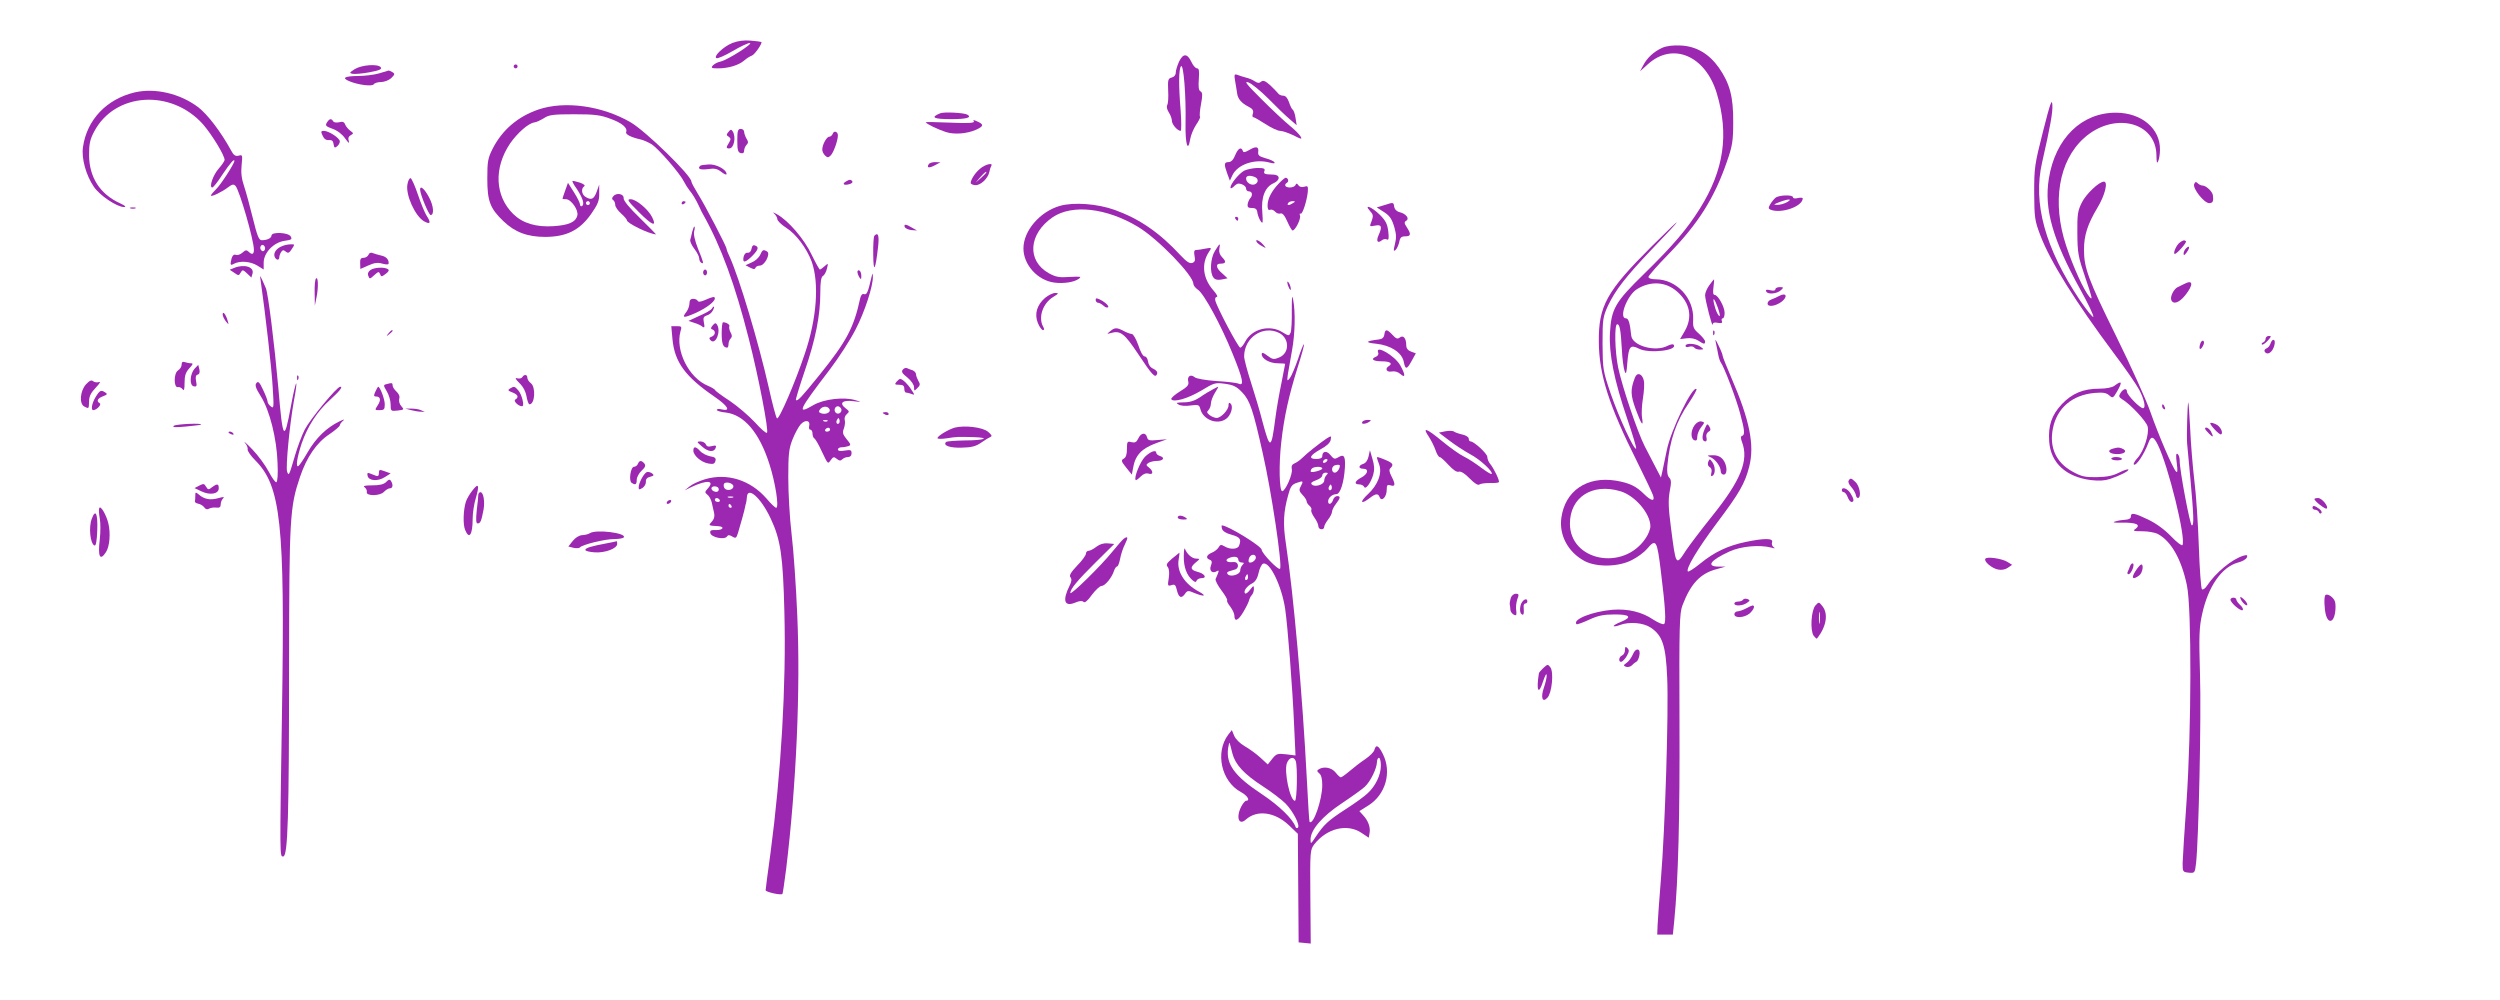 <?xml version="1.0" standalone="no"?>
<!DOCTYPE svg PUBLIC "-//W3C//DTD SVG 20010904//EN"
 "http://www.w3.org/TR/2001/REC-SVG-20010904/DTD/svg10.dtd">
<svg version="1.0" xmlns="http://www.w3.org/2000/svg"
 width="1280pt" height="512pt" viewBox="0 0 1280 512"
 preserveAspectRatio="xMidYMid meet">
<g transform="translate(0,512) scale(0.1,-0.1)"
fill="#9c27b0" stroke="none">
<path d="M3750 4900 c-46 -18 -101 -71 -81 -78 7 -2 44 14 83 37 39 23 78 41
87 41 22 -1 -114 -87 -149 -95 -16 -3 -34 -13 -41 -21 -10 -12 -5 -14 27 -14
53 0 106 16 134 40 12 11 30 22 39 25 14 4 56 64 49 70 -2 1 -26 5 -54 7 -34
3 -65 -1 -94 -12z"/>
<path d="M8510 4875 c-43 -20 -77 -51 -97 -90 l-16 -30 41 37 c127 114 294 43
352 -150 63 -210 37 -392 -86 -589 -66 -105 -133 -185 -285 -334 -150 -146
-169 -180 -176 -303 -6 -105 21 -242 88 -439 28 -82 49 -151 46 -154 -10 -10
-88 159 -130 281 -40 118 -41 125 -42 256 0 127 2 138 28 195 38 80 90 147
221 285 173 180 175 190 4 20 -232 -231 -274 -306 -272 -490 1 -167 51 -325
197 -616 41 -82 77 -159 81 -171 10 -32 -9 -29 -46 7 -41 41 -75 57 -144 69
-150 24 -261 -52 -280 -191 -12 -89 35 -176 120 -221 62 -32 174 -30 242 6 28
14 63 40 77 57 46 54 51 46 71 -118 23 -185 27 -260 16 -267 -6 -4 -31 7 -56
23 -57 39 -130 56 -208 50 -104 -9 -207 -50 -184 -74 3 -2 32 8 64 23 45 21
75 27 128 27 82 1 95 -14 35 -38 -23 -9 -39 -19 -37 -22 3 -2 17 0 32 6 48 18
120 12 157 -13 61 -40 78 -92 85 -257 8 -175 -11 -775 -32 -1030 -8 -102 -16
-207 -17 -235 l-2 -50 40 0 40 0 7 69 c21 212 29 534 27 1026 -2 489 0 550 15
590 42 111 91 164 175 186 l46 13 -37 0 c-64 1 -41 32 56 77 61 28 157 36 216
20 17 -5 21 -4 11 2 -8 6 -11 17 -8 26 8 21 -41 21 -136 1 -91 -19 -160 -52
-230 -109 -32 -26 -61 -45 -65 -42 -12 13 49 115 146 245 119 158 146 206 168
292 28 110 3 237 -92 456 -24 56 -44 106 -44 111 0 6 -9 29 -21 53 -15 32 -19
36 -14 15 3 -15 9 -42 12 -60 3 -17 9 -35 13 -41 17 -21 82 -193 100 -264 23
-85 25 -108 9 -113 -7 -2 -7 -12 0 -31 36 -94 -6 -197 -155 -382 -53 -66 -112
-144 -131 -172 -53 -82 -52 -84 -78 118 -13 98 -14 139 -6 184 9 45 8 59 -3
70 -9 10 -12 30 -9 62 12 129 45 226 110 320 24 36 42 68 39 71 -20 19 -132
-212 -152 -313 -9 -44 -19 -93 -23 -110 l-7 -30 -26 50 c-14 28 -40 77 -57
110 -37 73 -115 303 -136 403 -17 82 -20 222 -5 222 13 0 18 -27 24 -130 2
-47 9 -96 14 -110 7 -20 10 -12 14 44 7 83 15 93 59 71 51 -27 206 -9 177 21
-4 3 -16 0 -29 -6 -62 -34 -181 -1 -187 51 -7 67 -14 89 -27 89 -39 0 6 119
57 150 70 43 147 38 205 -13 66 -58 80 -131 39 -202 l-24 -41 34 4 c21 3 44
-2 59 -12 29 -19 35 -20 35 -4 0 6 -14 24 -32 40 -28 24 -31 34 -29 72 5 109
-84 205 -191 206 -22 0 -38 5 -38 12 0 6 46 59 103 117 153 157 235 288 299
474 28 80 32 106 32 202 1 129 -17 197 -73 278 -51 72 -116 110 -195 114 -40
2 -73 -2 -96 -12z m-214 -2270 c75 -22 154 -114 154 -180 0 -14 -11 -42 -25
-62 -114 -169 -387 -115 -387 76 0 135 114 209 258 166z"/>
<path d="M6037 4805 c-9 -20 -17 -45 -17 -56 0 -13 -8 -23 -21 -26 -19 -5 -20
-12 -18 -67 2 -33 0 -67 -5 -74 -4 -8 -1 -23 8 -37 9 -13 16 -33 16 -43 0 -19
29 -52 45 -52 4 0 4 46 0 103 -11 132 -10 216 2 228 13 13 26 -153 23 -292 -2
-106 12 -154 24 -81 3 20 17 53 30 73 14 20 23 39 20 42 -3 3 -1 31 5 63 9 47
8 60 -2 66 -10 5 -12 23 -9 63 3 42 1 55 -9 55 -8 0 -21 15 -29 33 -21 44 -42
45 -63 2z"/>
<path d="M1816 4766 c-27 -18 -29 -20 -11 -24 11 -2 50 1 87 8 53 10 65 16 57
26 -15 18 -97 12 -133 -10z"/>
<path d="M2630 4780 c0 -5 5 -10 10 -10 6 0 10 5 10 10 0 6 -4 10 -10 10 -5 0
-10 -4 -10 -10z"/>
<path d="M1940 4744 c-25 -7 -72 -13 -106 -13 -71 -1 -86 -10 -45 -27 46 -19
118 -28 125 -15 4 6 21 11 37 11 16 0 40 9 52 20 18 18 20 22 7 30 -8 5 -17 9
-20 9 -3 -1 -25 -7 -50 -15z"/>
<path d="M6324 4704 c4 -21 8 -49 10 -61 3 -28 22 -51 58 -69 22 -11 27 -20
23 -35 -4 -10 -3 -19 2 -19 5 0 32 -16 62 -35 29 -19 63 -35 75 -35 13 0 43
-11 69 -23 40 -21 45 -21 36 -6 -5 10 -30 35 -56 56 -26 21 -91 82 -144 135
-78 78 -91 94 -67 86 17 -6 63 -44 102 -83 39 -40 88 -87 108 -104 l37 -32 -6
38 c-3 21 -10 39 -14 41 -4 2 -13 19 -19 38 -8 23 -18 34 -30 34 -11 0 -23 6
-27 13 -5 6 -23 25 -40 41 -25 22 -35 26 -46 18 -10 -9 -18 -8 -33 2 -10 7
-31 16 -46 19 -14 4 -34 10 -43 14 -15 5 -17 1 -11 -33z"/>
<path d="M690 4647 c-144 -34 -245 -140 -265 -279 -9 -58 15 -145 56 -205 31
-45 118 -103 154 -103 13 0 6 7 -20 19 -103 47 -158 133 -159 246 0 57 4 80
26 121 105 201 394 220 557 38 46 -53 111 -159 111 -183 0 -5 -14 -26 -30 -44
-30 -34 -51 -97 -33 -97 5 0 28 29 51 65 39 58 62 85 62 71 0 -14 -71 -124
-94 -145 -14 -14 -26 -28 -26 -32 0 -9 57 18 89 43 20 15 27 16 37 6 20 -22
94 -277 94 -327 0 -24 -10 -27 -28 -9 -9 9 -16 8 -30 -5 -11 -10 -26 -15 -34
-12 -10 4 -17 -2 -22 -17 -9 -36 -7 -39 13 -28 31 16 83 12 119 -10 l32 -20 0
35 c0 51 51 104 107 112 36 5 40 8 31 23 -13 20 -98 24 -98 4 0 -13 -22 -24
-50 -24 -14 0 -23 21 -45 111 -15 61 -35 135 -45 165 -13 38 -17 69 -13 108 5
52 5 55 -15 49 -17 -4 -26 2 -39 27 -52 95 -120 184 -168 221 -93 70 -220 100
-325 76z m665 -807 c-5 -8 -11 -8 -17 -2 -6 6 -7 16 -3 22 5 8 11 8 17 2 6 -6
7 -16 3 -22z"/>
<path d="M10460 4446 c-43 -169 -45 -186 -45 -315 1 -127 3 -141 32 -217 50
-132 179 -339 377 -604 56 -74 114 -158 129 -186 26 -50 35 -94 19 -94 -16 0
-82 68 -82 85 0 20 -20 15 -34 -9 -9 -14 -7 -20 9 -30 40 -23 124 -112 131
-140 9 -38 -19 -125 -52 -161 -14 -15 -22 -30 -19 -33 11 -11 53 52 75 111 13
37 26 34 48 -10 53 -106 146 -482 126 -514 -3 -5 -30 15 -59 46 -34 35 -77 66
-117 85 -71 34 -88 37 -88 15 0 -9 -10 -15 -27 -16 -16 -1 -39 -4 -53 -9 -17
-5 -6 -7 35 -6 72 1 97 -10 70 -31 -17 -11 -13 -13 34 -13 28 0 64 -6 79 -14
68 -36 121 -129 149 -263 25 -118 23 -745 -2 -1108 -11 -148 -19 -290 -20
-315 0 -43 1 -45 31 -48 31 -3 32 -2 38 50 13 118 27 748 20 964 -6 200 -4
242 11 310 31 142 100 241 184 264 21 5 42 17 45 26 5 12 1 14 -17 9 -60 -18
-143 -87 -188 -155 -9 -14 -21 -21 -25 -17 -5 5 -12 104 -16 220 -4 117 -14
268 -23 337 -8 69 -18 186 -21 260 -4 74 -8 137 -10 139 -4 4 -9 -174 -6 -209
1 -8 8 -91 17 -183 17 -191 19 -237 7 -237 -9 0 -63 286 -62 332 0 15 -5 30
-11 34 -8 5 -9 -9 -4 -47 5 -37 4 -51 -3 -44 -17 16 -92 191 -132 306 -20 58
-98 231 -174 385 -144 292 -166 352 -166 445 0 74 18 130 68 214 39 64 57 135
34 135 -25 0 -92 -64 -113 -107 -21 -42 -24 -61 -23 -158 1 -102 4 -119 42
-230 34 -99 38 -116 20 -95 -29 34 -82 150 -119 261 -74 222 -39 435 91 552
151 136 368 85 371 -87 0 -38 3 -46 9 -31 5 11 9 37 9 58 2 108 -93 189 -224
190 -177 1 -312 -131 -345 -338 -25 -155 20 -312 161 -567 39 -70 69 -133 67
-140 -2 -6 -32 31 -67 82 -181 270 -244 500 -195 710 41 181 55 256 52 294 -2
33 -11 8 -48 -138z"/>
<path d="M2756 4559 c-105 -36 -184 -104 -233 -199 -25 -50 -28 -65 -28 -155
0 -114 14 -152 82 -217 59 -57 123 -81 216 -81 108 1 175 34 234 118 34 49 42
68 41 105 l0 45 -12 -34 c-14 -40 -27 -47 -55 -31 -23 12 -28 44 -10 56 7 4
-2 12 -22 19 -19 6 -36 10 -38 8 -2 -1 7 -20 22 -40 31 -47 41 -79 27 -88 -5
-3 -10 0 -10 7 0 8 -14 36 -31 63 l-31 49 -14 -39 c-8 -22 -14 -41 -14 -42 0
-2 8 -3 18 -3 26 0 65 -56 58 -83 -8 -34 -44 -50 -122 -55 -89 -6 -158 15
-206 62 -94 92 -101 236 -16 362 37 53 92 102 123 107 11 1 33 12 50 22 25 17
47 20 155 20 105 0 135 -4 185 -23 61 -22 89 -47 81 -68 -5 -12 25 -27 74 -38
14 -3 39 -14 57 -25 33 -21 144 -148 165 -191 7 -14 19 -33 27 -43 17 -20 36
-52 52 -87 6 -14 15 -32 20 -40 92 -164 163 -359 233 -635 50 -195 103 -471
93 -481 -4 -4 -32 20 -62 54 -31 33 -88 82 -128 109 -40 26 -74 51 -75 55 -2
5 -19 15 -38 23 -97 40 -167 180 -140 278 8 25 6 27 -19 27 l-28 0 6 -66 c11
-118 65 -192 215 -295 70 -48 86 -77 36 -65 -13 4 -24 2 -24 -3 0 -4 20 -11
45 -13 95 -11 173 -103 224 -263 31 -95 51 -225 35 -225 -5 0 -27 21 -50 48
-82 94 -201 132 -315 98 -30 -9 -65 -25 -79 -37 l-25 -20 34 17 c80 38 123 35
85 -7 -16 -17 -16 -21 -2 -32 9 -6 18 -24 22 -39 3 -16 9 -39 12 -53 4 -17 1
-32 -11 -45 -19 -21 -19 -21 32 -24 36 -2 25 -21 -11 -20 -27 1 -32 -2 -29
-16 6 -22 73 -35 85 -17 6 9 12 9 27 0 18 -11 21 -9 30 20 11 37 34 117 36
132 1 6 3 15 5 20 2 6 3 19 4 29 3 59 72 -2 122 -109 51 -108 63 -192 70 -477
10 -376 -17 -828 -71 -1235 -14 -100 -25 -186 -25 -191 0 -9 79 -27 86 -19 2
1 10 59 19 127 52 430 74 919 57 1300 -6 146 -19 333 -29 415 -10 83 -17 213
-17 290 0 120 3 148 22 196 12 30 31 65 42 77 24 25 50 20 43 -9 -3 -10 0 -19
6 -19 6 0 11 -9 11 -19 0 -11 4 -23 10 -26 5 -3 22 -32 36 -63 34 -71 32 -69
48 -47 12 17 16 17 30 6 13 -11 20 -11 28 -3 7 7 20 12 30 12 11 0 18 7 18 19
0 17 -5 19 -35 14 -23 -4 -35 -2 -35 6 0 6 9 11 19 11 11 0 26 3 35 6 14 5 12
10 -9 35 -20 25 -23 34 -14 56 5 14 7 33 4 43 -3 9 2 23 11 30 14 12 13 15 -7
30 -34 26 -16 43 40 36 44 -5 45 -5 11 5 -58 18 -162 6 -215 -25 -89 -52 -77
-28 85 184 44 58 103 149 130 202 48 92 91 226 89 272 -1 20 -1 20 -6 1 -19
-82 -25 -96 -39 -91 -9 3 -16 -4 -20 -22 -32 -149 -70 -221 -210 -394 -93
-115 -111 -134 -119 -126 -2 2 18 69 45 148 56 163 80 286 80 401 0 55 4 80
13 86 8 4 17 21 21 38 7 28 7 29 -12 12 -10 -9 -21 -17 -24 -17 -3 0 -22 34
-42 75 -38 81 -120 176 -178 208 -18 10 -25 12 -15 4 9 -8 17 -21 17 -29 0 -8
20 -28 45 -44 51 -32 106 -106 131 -174 39 -110 26 -291 -35 -470 -49 -147
-133 -342 -143 -332 -5 5 -24 76 -42 158 -52 230 -151 562 -201 671 -8 17 -15
34 -15 39 0 12 -111 225 -147 282 -18 29 -33 57 -33 62 0 31 -232 257 -310
303 -147 86 -339 112 -474 66z m264 -479 c0 -5 -4 -10 -10 -10 -5 0 -10 5 -10
10 0 6 5 10 10 10 6 0 10 -4 10 -10z m1228 -1057 c5 -16 -22 -27 -44 -19 -13
5 -14 9 -4 22 15 17 41 15 48 -3z m58 6 c10 -17 -13 -36 -27 -22 -12 12 -4 33
11 33 5 0 12 -5 16 -11z m-10 -76 c-10 -10 -19 5 -10 18 6 11 8 11 12 0 2 -7
1 -15 -2 -18z m-59 11 c-3 -3 -12 -4 -19 -1 -8 3 -5 6 6 6 11 1 17 -2 13 -5z
m13 -44 c0 -5 -7 -10 -16 -10 -8 0 -12 5 -9 10 3 6 10 10 16 10 5 0 9 -4 9
-10z m-495 -290 c0 -19 -35 -26 -46 -9 -4 7 -5 17 -2 22 8 14 48 3 48 -13z
m-75 -16 c0 -9 -7 -14 -17 -12 -25 5 -28 28 -4 28 12 0 21 -6 21 -16z m73 -41
c-7 -2 -19 -2 -25 0 -7 3 -2 5 12 5 14 0 19 -2 13 -5z m-68 -13 c3 -5 -1 -10
-9 -10 -9 0 -16 5 -16 10 0 6 4 10 9 10 6 0 13 -4 16 -10z m60 -30 c3 -5 1
-10 -4 -10 -6 0 -11 5 -11 10 0 6 2 10 4 10 3 0 8 -4 11 -10z"/>
<path d="M4814 4540 c-52 -21 -35 -30 55 -30 79 0 109 8 84 23 -18 10 -120 15
-139 7z"/>
<path d="M1674 4493 c-10 -16 -6 -20 30 -33 25 -9 50 -29 64 -50 16 -22 22
-27 18 -13 -5 15 -2 24 10 31 15 8 15 10 -3 23 -11 8 -22 22 -26 32 -5 13 -13
16 -31 11 -13 -3 -27 -1 -30 5 -10 16 -19 14 -32 -6z"/>
<path d="M4986 4499 c5 -9 -25 -11 -119 -7 -70 3 -127 4 -127 2 0 -7 65 -38
103 -50 43 -14 108 -9 155 12 39 18 40 27 6 42 -19 9 -24 9 -18 1z"/>
<path d="M3730 4445 c-12 -14 -11 -18 1 -25 11 -8 12 -13 2 -30 -16 -25 -16
-30 1 -30 24 0 36 59 17 88 -6 10 -11 10 -21 -3z"/>
<path d="M3775 4401 c0 -49 3 -61 18 -65 11 -3 17 2 17 13 0 9 6 23 12 29 10
10 10 17 0 32 -6 11 -12 27 -12 35 0 8 -8 15 -17 15 -15 0 -18 -9 -18 -59z"/>
<path d="M1652 4425 c7 -16 18 -24 32 -22 15 1 22 -4 24 -21 3 -19 6 -21 18
-11 8 6 14 18 14 25 0 17 -57 54 -82 54 -15 0 -16 -4 -6 -25z"/>
<path d="M4264 4436 c-3 -9 -12 -16 -18 -16 -14 0 -36 -41 -36 -66 0 -9 6 -22
14 -30 13 -12 17 -12 30 1 14 15 36 75 36 102 0 19 -20 26 -26 9z"/>
<path d="M6396 4352 c-22 -13 -30 -14 -33 -4 -8 22 -24 13 -39 -23 -9 -23 -21
-35 -34 -35 -23 0 -24 -11 -6 -60 l13 -35 13 28 c27 56 116 86 193 64 19 -5
26 -4 22 2 -3 6 -24 15 -46 21 -32 9 -39 15 -37 32 4 28 -11 31 -46 10z"/>
<path d="M4755 4279 c-12 -19 2 -21 32 -5 l28 15 -27 1 c-15 0 -30 -5 -33 -11z"/>
<path d="M3585 4271 c-16 -15 0 -22 38 -17 35 5 48 3 70 -14 15 -12 27 -17 27
-11 0 23 -54 52 -92 49 -21 -1 -41 -4 -43 -7z"/>
<path d="M5019 4257 c-26 -21 -49 -57 -49 -74 0 -5 11 -10 23 -11 27 -2 65 34
72 66 2 12 7 27 10 32 12 19 -30 9 -56 -13z m31 -20 c0 -2 -12 -14 -27 -28
l-28 -24 24 28 c23 25 31 32 31 24z"/>
<path d="M6370 4246 c-27 -15 -70 -68 -70 -86 0 -7 7 -4 16 4 8 9 19 16 24 16
20 0 40 -13 40 -26 0 -8 7 -14 15 -14 17 0 20 -21 6 -35 -5 -6 -11 -19 -13
-30 -2 -16 3 -20 22 -20 19 0 26 -6 28 -25 2 -13 10 -33 17 -43 11 -15 12 -9
8 46 -7 77 14 130 58 149 35 16 34 43 -1 44 -46 1 -52 4 -46 19 4 12 -3 15
-37 15 -23 -1 -53 -7 -67 -14z m54 -32 c21 -8 20 -30 0 -38 -19 -7 -44 10 -44
30 0 15 18 18 44 8z"/>
<path d="M2086 4176 c-10 -53 39 -162 85 -189 33 -18 37 -8 13 29 -9 14 -29
62 -44 107 -15 44 -32 83 -38 85 -5 1 -13 -13 -16 -32z"/>
<path d="M6547 4180 c-37 -39 -57 -78 -57 -112 0 -19 4 -26 13 -22 8 3 19 -2
26 -10 7 -8 19 -12 27 -9 10 3 21 -9 35 -41 11 -25 23 -46 27 -46 14 0 44 61
38 76 -3 8 -2 13 3 10 9 -6 32 64 37 112 2 29 0 32 -18 26 -12 -4 -24 -1 -30
7 -7 11 -11 11 -15 2 -2 -7 -16 -13 -29 -13 -24 0 -32 14 -14 25 11 7 4 25 -8
25 -4 -1 -20 -14 -35 -30z m73 -100 c-20 -13 -33 -13 -25 0 3 6 14 10 23 10
15 0 15 -2 2 -10z"/>
<path d="M4330 4190 c-20 -12 -9 -21 18 -13 12 3 19 9 16 14 -7 11 -15 11 -34
-1z"/>
<path d="M11234 4177 c-8 -22 51 -97 77 -97 19 0 23 10 19 40 -2 19 -35 50
-53 50 -7 0 -18 5 -25 12 -9 9 -13 7 -18 -5z"/>
<path d="M2151 4148 c1 -25 45 -130 54 -129 19 1 15 47 -8 90 -23 44 -47 65
-46 39z"/>
<path d="M3140 4115 c-8 -9 -8 -15 0 -20 5 -3 10 -14 10 -24 0 -10 14 -30 30
-44 17 -15 30 -31 30 -35 0 -15 113 -70 149 -72 1 0 -35 37 -82 83 -55 53 -85
90 -84 102 2 23 -37 30 -53 10z"/>
<path d="M9090 4107 c-8 -7 -20 -22 -27 -34 -10 -17 -9 -22 3 -27 55 -21 163
17 164 58 0 4 -11 5 -25 2 -14 -4 -25 -2 -25 4 0 14 -72 12 -90 -3z m60 -22
c-14 -8 -36 -14 -50 -14 -22 0 -21 2 10 14 47 18 71 18 40 0z"/>
<path d="M3272 4033 c68 -68 92 -77 67 -25 -20 40 -82 92 -110 92 -21 0 -15
-9 43 -67z"/>
<path d="M3490 4079 c0 -5 5 -7 10 -4 6 3 10 8 10 11 0 2 -4 4 -10 4 -5 0 -10
-5 -10 -11z"/>
<path d="M7092 4071 l-43 -13 28 -18 c38 -23 49 -38 63 -87 9 -31 10 -53 2
-83 -8 -33 -8 -39 3 -30 7 6 15 24 19 40 4 24 11 30 31 30 29 0 31 11 8 46
-14 21 -14 27 -3 34 18 11 -1 36 -35 44 -15 4 -25 15 -27 29 -3 21 -4 22 -46
8z"/>
<path d="M5427 4066 c-102 -29 -187 -127 -187 -218 0 -83 72 -164 159 -175 47
-6 101 2 125 20 15 11 8 12 -47 9 -55 -4 -72 0 -107 19 -114 64 -104 202 20
287 100 67 274 48 436 -49 102 -61 284 -249 284 -292 0 -8 10 -21 23 -30 31
-20 119 -182 178 -328 53 -130 60 -166 32 -154 -10 5 -61 11 -115 14 -54 4
-103 12 -112 20 -20 17 -39 4 -32 -23 4 -17 -4 -27 -44 -51 -26 -16 -46 -34
-43 -39 11 -18 86 4 153 44 66 40 72 42 122 35 43 -6 60 -14 89 -45 39 -41 55
-90 104 -309 45 -197 101 -574 89 -593 -7 -11 -94 79 -94 97 0 18 -174 125
-204 125 -2 0 -2 -8 1 -18 3 -11 21 -23 49 -30 43 -12 51 -23 38 -56 -7 -19
-46 -21 -75 -3 -17 10 -22 9 -30 -6 -6 -10 -22 -22 -35 -27 -27 -11 -32 -28
-10 -36 11 -4 13 -12 6 -30 -11 -27 8 -43 31 -28 9 5 10 2 6 -9 -4 -10 -9 -23
-13 -31 -3 -7 11 -34 30 -59 19 -25 32 -48 29 -51 -3 -3 4 -17 16 -32 11 -15
21 -35 21 -45 0 -35 19 -28 46 18 16 27 29 54 30 62 2 7 7 18 13 24 6 6 11 20
11 31 0 20 -2 19 -20 -4 -10 -14 -22 -22 -25 -18 -11 10 9 38 36 51 16 9 27
25 33 54 5 23 16 45 23 47 34 13 95 -113 113 -231 13 -89 38 -408 46 -599 l7
-152 -48 6 c-44 5 -50 3 -71 -23 l-23 -29 -39 36 c-21 19 -57 45 -80 58 -23
13 -46 36 -53 53 l-12 29 -18 -23 c-69 -91 -36 -240 64 -294 34 -18 50 -45 27
-45 -5 0 -16 -13 -25 -30 -28 -55 -12 -99 24 -66 57 51 148 39 220 -29 l46
-44 2 -278 2 -278 31 -3 31 -3 -2 239 c-2 235 -1 241 20 269 65 83 170 108
243 58 l36 -24 4 23 c6 29 -7 65 -33 92 l-19 21 46 29 c89 56 121 171 74 264
-22 44 -35 50 -43 21 -2 -11 -24 -32 -47 -48 -23 -15 -59 -43 -80 -61 -20 -17
-41 -32 -45 -32 -4 0 -16 11 -27 25 -20 25 -60 33 -86 16 -10 -6 -10 -10 3
-21 10 -8 15 -29 15 -60 0 -74 -46 -207 -65 -188 -2 1 -8 100 -14 218 -22 428
-68 949 -107 1205 -16 104 -13 163 12 252 11 42 19 53 44 61 33 12 35 10 19
-20 -9 -16 -7 -24 10 -42 12 -12 21 -27 21 -33 0 -6 7 -16 15 -23 8 -7 12 -16
9 -21 -3 -5 4 -22 15 -38 12 -16 21 -36 21 -45 0 -19 30 -22 30 -3 0 6 9 23
20 37 11 14 20 32 20 40 0 8 9 26 20 40 23 30 25 40 6 40 -8 0 -18 -9 -21 -20
-7 -22 -25 -27 -25 -7 0 18 21 37 42 37 20 0 39 58 44 137 3 58 -5 70 -35 51
-17 -10 -22 -9 -39 12 -19 24 -42 21 -42 -6 0 -9 -11 -14 -31 -14 -42 0 -33
19 23 50 30 16 48 33 51 47 4 23 4 23 -22 7 -34 -23 -98 -73 -125 -100 -11
-11 -29 -23 -39 -27 -12 -5 -16 -14 -13 -29 6 -25 -33 -112 -49 -113 -15 0
-18 137 -5 250 14 128 39 241 84 384 20 63 35 116 32 118 -2 2 -16 -31 -30
-75 -15 -43 -34 -88 -42 -98 -14 -18 -15 -16 -10 21 4 22 13 76 21 120 16 87
18 197 6 260 -6 30 -7 16 -7 -55 1 -52 -2 -103 -6 -113 -8 -18 -9 -18 -42 2
-65 41 -157 17 -191 -49 -8 -16 -20 -30 -25 -30 -10 0 -123 213 -128 243 -2 9
2 17 8 17 7 0 -2 16 -19 35 -52 60 -61 134 -22 194 16 24 16 24 -18 18 -18 -4
-40 -7 -47 -7 -10 0 -12 -9 -8 -30 5 -23 2 -31 -11 -36 -13 -5 -29 5 -59 37
-109 118 -211 188 -338 234 -89 32 -210 41 -281 21z m1123 -651 c53 -28 53
-103 0 -125 -28 -12 -34 -11 -61 9 -22 17 -29 18 -29 7 0 -23 41 -46 82 -46
21 0 38 -2 38 -3 0 -2 -9 -46 -19 -98 -11 -52 -25 -132 -31 -179 -21 -163 -27
-165 -66 -19 -13 52 -40 142 -59 201 -19 59 -35 119 -35 133 0 98 98 162 180
120z m245 -655 c-3 -5 -11 -10 -16 -10 -6 0 -7 5 -4 10 3 6 11 10 16 10 6 0 7
-4 4 -10z m65 -24 c0 -16 -14 -36 -26 -36 -14 0 -19 22 -7 33 7 8 33 10 33 3z
m-90 -15 c0 -8 -52 -23 -59 -16 -1 2 0 8 4 14 8 13 55 15 55 2z m22 -33 c-7
-7 -12 -20 -12 -29 0 -20 -48 -35 -63 -20 -8 8 -1 14 21 22 18 6 32 17 32 25
0 8 8 14 17 14 13 0 14 -3 5 -12z m24 -75 c-10 -10 -19 5 -10 18 6 11 8 11 12
0 2 -7 1 -15 -2 -18z m-386 -348 c0 -15 -26 -32 -36 -23 -2 3 -2 13 2 22 8 20
34 21 34 1z m-90 -10 c0 -8 8 -15 17 -15 13 0 14 -3 5 -12 -7 -7 -12 -20 -12
-29 0 -20 -48 -35 -63 -20 -7 7 -5 12 6 16 9 3 24 7 33 10 8 3 14 13 12 22 -3
13 -12 17 -31 15 -27 -3 -38 12 -14 21 25 11 47 7 47 -8z m50 -90 c0 -8 -4
-15 -10 -15 -5 0 -7 7 -4 15 4 8 8 15 10 15 2 0 4 -7 4 -15z m-80 -903 c15
-57 59 -105 156 -168 45 -29 97 -69 116 -88 39 -40 76 -112 63 -124 -4 -4 -10
-2 -12 5 -15 41 -84 108 -171 166 -141 93 -186 154 -174 237 3 19 6 31 8 25 2
-5 8 -29 14 -53z m324 -38 c10 -27 7 -204 -4 -204 -25 0 -57 151 -41 193 12
30 35 36 45 11z m436 -24 c0 -48 -27 -104 -67 -141 -15 -15 -66 -52 -113 -82
-91 -59 -112 -79 -154 -142 -25 -38 -26 -38 -26 -13 0 49 60 119 160 185 51
34 104 72 118 85 29 27 61 93 62 126 0 12 5 22 10 22 6 0 10 -18 10 -40z"/>
<path d="M668 4053 c6 -2 18 -2 25 0 6 3 1 5 -13 5 -14 0 -19 -2 -12 -5z"/>
<path d="M7015 4039 c16 -17 17 -25 8 -50 -12 -30 -12 -30 18 -24 33 7 37 -6
17 -50 -13 -29 -5 -43 16 -26 8 7 20 9 27 5 9 -5 11 5 7 41 -5 39 -13 55 -44
86 -42 41 -83 56 -49 18z"/>
<path d="M6325 4000 c3 -5 8 -10 11 -10 2 0 4 5 4 10 0 6 -5 10 -11 10 -5 0
-7 -4 -4 -10z"/>
<path d="M4632 3958 c3 -7 18 -14 34 -16 l29 -2 -25 14 c-31 19 -43 20 -38 4z"/>
<path d="M3544 3933 c-3 -16 -8 -34 -10 -41 -2 -7 7 -28 21 -46 14 -18 25 -40
25 -49 0 -9 5 -19 10 -22 15 -9 13 0 -16 71 -16 41 -24 74 -20 90 4 13 4 24 1
24 -2 0 -7 -12 -11 -27z"/>
<path d="M4477 3913 c-4 -3 -7 -47 -6 -97 1 -99 11 -82 25 42 6 57 0 75 -19
55z"/>
<path d="M6435 3880 c3 -5 16 -15 28 -21 22 -12 22 -12 3 10 -19 21 -43 30
-31 11z"/>
<path d="M11159 3877 c-17 -13 -35 -57 -24 -57 11 0 63 59 57 65 -8 7 -15 6
-33 -8z"/>
<path d="M1445 3860 c-30 -11 -46 -35 -39 -54 7 -19 24 -21 24 -3 0 6 4 18 9
26 8 12 13 12 24 3 12 -10 18 -8 31 13 16 24 16 25 -6 24 -13 0 -32 -4 -43 -9z"/>
<path d="M3848 3847 c-2 -13 -10 -22 -20 -21 -10 1 -18 -8 -21 -22 -6 -32 8
-30 44 5 32 33 36 46 15 54 -10 4 -16 -2 -18 -16z"/>
<path d="M6221 3836 c-24 -38 -28 -113 -8 -137 8 -11 21 -14 42 -10 l30 6 -27
25 c-32 27 -36 50 -10 50 29 0 32 10 10 32 -13 13 -18 29 -15 44 6 32 3 30
-22 -10z"/>
<path d="M11192 3848 c-7 -7 -12 -19 -12 -27 0 -11 5 -8 16 7 18 25 15 39 -4
20z"/>
<path d="M3892 3815 c-7 -15 -26 -32 -44 -39 l-31 -14 23 -12 c18 -9 25 -10
28 -1 2 6 12 11 22 11 25 0 56 60 38 72 -20 12 -24 10 -36 -17z"/>
<path d="M1887 3816 c-4 -9 -15 -16 -25 -16 -15 0 -19 -7 -18 -28 l1 -29 41
18 c31 14 49 16 72 9 23 -6 32 -5 32 3 0 20 -14 34 -40 39 -14 3 -32 9 -41 12
-10 5 -19 1 -22 -8z"/>
<path d="M1201 3749 l-25 -10 24 -16 c21 -15 23 -15 32 1 9 16 12 16 33 -4
l22 -21 6 21 c9 33 -42 49 -92 29z"/>
<path d="M1896 3737 c-11 -8 -15 -19 -10 -30 6 -17 8 -16 30 4 21 19 24 20 30
6 5 -15 8 -15 29 1 15 11 19 19 11 24 -18 12 -71 9 -90 -5z"/>
<path d="M3600 3725 c0 -8 5 -15 10 -15 6 0 10 7 10 15 0 8 -4 15 -10 15 -5 0
-10 -7 -10 -15z"/>
<path d="M4390 3728 c0 -7 5 -20 10 -28 8 -12 10 -11 10 7 0 12 -4 25 -10 28
-5 3 -10 0 -10 -7z"/>
<path d="M1335 3680 c23 -161 56 -447 61 -540 7 -107 6 -114 -9 -101 -10 7
-17 19 -17 25 0 6 -10 33 -23 60 -18 39 -25 46 -34 35 -9 -11 -4 -26 23 -69
45 -72 81 -216 85 -340 3 -57 0 -96 -6 -99 -5 -2 -23 23 -39 54 -17 32 -54 83
-84 114 -30 31 -47 46 -38 34 10 -11 16 -27 14 -35 -1 -7 16 -32 39 -55 131
-131 152 -326 137 -1273 -12 -774 -12 -755 6 -755 24 0 30 204 30 985 1 752 4
804 56 958 34 101 85 176 151 219 29 20 53 40 53 46 0 5 8 16 18 24 9 8 -1 5
-23 -6 -63 -31 -117 -83 -159 -155 -21 -37 -43 -69 -48 -72 -15 -10 -8 42 17
117 30 86 79 163 145 222 49 45 67 67 52 67 -17 0 -154 -166 -182 -220 -15
-30 -37 -89 -49 -130 -32 -109 -32 -108 -41 -85 -8 23 13 242 35 364 9 46 14
85 12 88 -3 2 -15 -49 -27 -114 -35 -190 -42 -181 -65 92 -20 224 -52 483 -64
510 -32 73 -32 73 -26 35z"/>
<path d="M1618 3694 c-5 -4 -8 -37 -7 -73 l1 -66 9 45 c10 50 8 106 -3 94z"/>
<path d="M8752 3660 c-12 -16 -22 -39 -22 -52 1 -26 38 -171 39 -149 1 9 9 12
27 8 18 -3 24 -1 20 9 -3 8 -1 14 4 14 6 0 10 12 10 28 0 31 -34 92 -51 92 -8
0 -10 13 -6 40 3 22 4 40 3 40 -1 0 -12 -13 -24 -30z m44 -117 c14 -40 12 -56
-4 -26 -13 25 -25 80 -16 70 4 -4 13 -24 20 -44z"/>
<path d="M6591 3675 c1 -19 18 -51 18 -35 0 8 -4 22 -9 30 -5 8 -9 11 -9 5z"/>
<path d="M11185 3667 c-11 -5 -27 -13 -35 -17 -20 -9 -40 -49 -33 -66 10 -25
41 -14 72 25 42 53 40 81 -4 58z"/>
<path d="M9090 3639 c0 -7 -10 -9 -26 -5 -19 5 -25 3 -21 -6 6 -17 56 -13 76
7 14 13 13 15 -7 15 -12 0 -22 -5 -22 -11z"/>
<path d="M5351 3595 c-42 -36 -56 -83 -37 -129 8 -20 20 -36 26 -36 7 0 8 6 0
19 -25 48 0 119 53 151 28 17 29 20 10 20 -12 0 -35 -11 -52 -25z"/>
<path d="M9110 3605 c-14 -7 -33 -16 -42 -19 -10 -3 -18 -12 -18 -20 0 -20 41
-14 73 10 32 26 22 48 -13 29z"/>
<path d="M3610 3584 c-22 -10 -36 -11 -38 -4 -2 5 -12 10 -23 10 -13 0 -19 -7
-19 -23 0 -13 -7 -32 -15 -43 -25 -32 -17 -34 43 -8 56 25 102 59 102 76 0 11
-9 10 -50 -8z"/>
<path d="M5610 3585 c0 -8 5 -15 12 -15 6 0 19 -7 29 -16 10 -9 19 -11 23 -6
3 6 -10 19 -29 31 -28 16 -35 17 -35 6z"/>
<path d="M3644 3539 c-3 -6 -32 -23 -63 -36 l-56 -26 30 -10 c17 -5 36 -14 42
-20 10 -7 12 -3 7 21 -5 25 -2 31 15 37 12 3 26 15 31 26 11 20 6 27 -6 8z"/>
<path d="M1140 3510 c0 -8 8 -24 16 -35 16 -19 16 -19 9 5 -9 31 -25 50 -25
30z"/>
<path d="M3649 3454 c-11 -13 -11 -18 -1 -21 18 -7 15 -30 -5 -37 -13 -5 -14
-9 -4 -19 25 -25 54 47 32 81 -6 10 -11 9 -22 -4z"/>
<path d="M3695 3413 c0 -53 7 -72 28 -73 4 0 7 8 7 18 0 10 5 23 11 29 8 8 8
17 -1 32 -6 12 -8 25 -6 30 5 8 -15 21 -32 21 -4 0 -7 -26 -7 -57z"/>
<path d="M5684 3424 c-18 -15 -18 -15 4 -9 48 14 69 -2 137 -104 75 -113 90
-129 99 -106 4 10 -3 19 -19 27 -15 6 -25 21 -27 37 -2 14 -9 26 -17 26 -9 0
-22 24 -33 58 -11 31 -26 57 -33 57 -7 0 -26 7 -41 15 -36 19 -46 19 -70 -1z"/>
<path d="M1989 3413 c-13 -16 -12 -17 4 -4 9 7 17 15 17 17 0 8 -8 3 -21 -13z"/>
<path d="M7088 3408 c-2 -16 -11 -24 -28 -26 -69 -8 -74 -16 -13 -22 74 -8
130 -45 140 -91 8 -43 16 -42 40 2 l22 40 -25 9 c-16 6 -24 17 -24 32 0 36
-15 54 -33 40 -11 -9 -19 -7 -37 13 -29 31 -38 31 -42 3z"/>
<path d="M8771 3414 c0 -11 3 -14 6 -6 3 7 2 16 -1 19 -3 4 -6 -2 -5 -13z"/>
<path d="M11600 3386 c0 -8 -6 -16 -12 -19 -7 -2 -10 -7 -7 -11 3 -3 16 5 29
19 19 21 21 25 7 25 -9 0 -17 -6 -17 -14z"/>
<path d="M11265 3359 c-9 -28 1 -36 14 -10 7 12 7 22 2 26 -5 3 -13 -4 -16
-16z"/>
<path d="M11625 3361 c-3 -11 -13 -22 -21 -25 -8 -3 -12 -10 -9 -16 14 -22 41
-4 50 33 8 31 -10 38 -20 8z"/>
<path d="M8630 3349 c0 -6 8 -8 19 -4 11 3 22 1 26 -5 3 -5 16 -10 28 -10 22
1 22 1 3 15 -23 17 -76 20 -76 4z"/>
<path d="M7056 3315 c4 -8 -1 -17 -10 -21 -31 -12 -16 -24 29 -24 42 0 58 -11
35 -25 -21 -13 -10 -32 15 -27 16 3 33 -2 45 -13 27 -24 26 -3 -1 45 -28 49
-129 108 -113 65z"/>
<path d="M930 3253 c0 -10 -8 -23 -19 -30 -22 -14 -22 -90 0 -85 7 2 18 -3 24
-11 7 -10 10 -2 10 34 0 36 6 53 24 73 19 20 21 26 9 26 -9 0 -23 3 -32 6 -11
4 -16 0 -16 -13z"/>
<path d="M996 3232 c-24 -28 -27 -85 -4 -90 15 -3 17 2 12 26 -4 21 -2 31 8
34 9 2 12 11 9 26 l-6 24 -19 -20z"/>
<path d="M4622 3227 c-8 -10 -3 -19 24 -40 20 -17 34 -37 34 -50 0 -20 1 -20
17 -4 15 14 15 21 5 37 -6 11 -12 26 -12 34 0 7 -8 16 -17 20 -10 3 -23 8 -29
11 -6 3 -16 0 -22 -8z"/>
<path d="M8371 3187 c-24 -62 -23 -89 4 -163 29 -79 41 -94 32 -41 -3 17 -1
62 5 99 6 36 8 77 4 91 -8 34 -34 43 -45 14z"/>
<path d="M1521 3184 c0 -11 3 -14 6 -6 3 7 2 16 -1 19 -3 4 -6 -2 -5 -13z"/>
<path d="M2674 3189 c-3 -6 -15 -9 -25 -6 -14 4 -11 -3 11 -25 19 -18 32 -44
36 -69 4 -21 10 -39 15 -39 28 0 33 88 7 108 -10 7 -18 20 -18 28 0 17 -16 19
-26 3z"/>
<path d="M440 3152 c-30 -34 -35 -99 -9 -113 24 -13 24 -13 25 26 0 26 10 45
35 71 19 20 26 32 16 28 -9 -3 -23 -2 -30 4 -9 8 -19 3 -37 -16z"/>
<path d="M4590 3165 c-11 -13 -8 -15 14 -15 19 0 26 -5 26 -20 0 -11 4 -20 9
-20 5 0 18 -3 28 -7 17 -7 17 -5 -1 22 -19 30 -45 54 -57 55 -4 0 -12 -7 -19
-15z"/>
<path d="M1978 3153 c-16 -4 -15 -7 2 -36 11 -18 20 -48 20 -67 0 -35 1 -36
36 -32 33 4 34 5 19 22 -10 11 -14 27 -11 38 4 12 -1 25 -14 37 -11 10 -20 24
-20 32 0 13 -3 14 -32 6z"/>
<path d="M10826 3145 c-12 -9 -42 -15 -76 -15 -84 0 -141 -24 -194 -80 -52
-56 -70 -109 -64 -192 8 -108 86 -180 213 -196 42 -5 72 -3 99 6 51 17 99 42
93 48 -3 3 -24 -4 -48 -16 -31 -16 -62 -22 -113 -23 -60 -1 -79 3 -124 28 -85
46 -121 125 -101 222 21 104 98 170 211 181 46 4 62 1 77 -12 18 -16 20 -15
40 19 29 50 25 59 -13 30z"/>
<path d="M1922 3115 c-9 -20 -9 -25 3 -25 23 0 27 -18 9 -45 -16 -25 -16 -25
10 -25 22 0 26 4 26 30 0 26 -24 90 -34 90 -1 0 -8 -11 -14 -25z"/>
<path d="M2610 3130 c-11 -7 -9 -11 13 -19 29 -11 35 -25 15 -37 -11 -7 16
-34 35 -34 14 0 -1 61 -20 82 -18 21 -22 21 -43 8z"/>
<path d="M6209 3126 c-14 -7 -44 -25 -65 -40 -27 -18 -52 -26 -84 -26 -37 -1
-42 -2 -26 -11 10 -7 37 -9 62 -5 40 5 44 4 50 -19 14 -54 86 -82 131 -50 25
17 39 63 24 78 -8 8 -11 5 -11 -9 0 -23 -39 -64 -61 -64 -8 0 -24 6 -35 14
-15 12 -17 17 -6 27 6 7 12 22 12 34 0 11 9 35 20 53 11 17 19 32 17 32 -1 0
-14 -6 -28 -14z"/>
<path d="M490 3088 c-20 -33 -26 -68 -12 -68 17 1 43 28 33 35 -19 11 -12 25
16 36 22 8 24 12 13 19 -23 15 -29 12 -50 -22z"/>
<path d="M11070 3041 c0 -6 4 -13 10 -16 6 -3 7 1 4 9 -7 18 -14 21 -14 7z"/>
<path d="M2105 3020 c17 -4 39 -8 50 -8 l20 -1 -20 9 c-11 5 -33 8 -50 8 l-30
0 30 -8z"/>
<path d="M4520 3006 c0 -2 7 -6 15 -10 8 -3 15 -1 15 4 0 6 -7 10 -15 10 -8 0
-15 -2 -15 -4z"/>
<path d="M6975 2960 c-8 -13 15 -13 35 0 12 8 11 10 -7 10 -12 0 -25 -4 -28
-10z"/>
<path d="M8677 2944 c-21 -28 -22 -70 -2 -78 11 -4 15 1 15 18 0 13 9 35 20
49 18 23 19 25 2 29 -10 3 -24 -4 -35 -18z"/>
<path d="M11317 2954 c-6 -6 47 -63 55 -58 13 8 -4 42 -27 52 -13 6 -25 9 -28
6z"/>
<path d="M890 2940 c-10 -8 8 -9 60 -4 41 4 77 8 79 10 10 9 -126 3 -139 -6z"/>
<path d="M8727 2921 c-15 -36 -13 -61 5 -61 6 0 8 9 5 20 -3 12 1 23 10 29 12
6 13 13 5 27 -10 17 -12 16 -25 -15z"/>
<path d="M4890 2931 c-31 -8 -90 -43 -90 -54 0 -5 21 -5 48 -1 52 8 53 8 136
6 92 -3 55 -17 -44 -17 -49 -1 -92 -4 -96 -8 -18 -18 20 -31 80 -29 50 1 73 7
100 26 20 14 42 27 49 30 8 3 2 12 -15 26 -29 23 -118 33 -168 21z"/>
<path d="M11290 2925 c0 -3 9 -14 20 -25 22 -22 25 -19 10 11 -10 17 -30 27
-30 14z"/>
<path d="M7315 2885 c13 -20 29 -52 35 -70 6 -19 16 -35 21 -35 5 0 25 -18 45
-40 24 -26 43 -39 53 -35 11 3 31 -9 56 -35 24 -25 43 -36 49 -31 6 5 30 8 53
8 23 -1 44 1 47 4 6 6 -25 71 -46 96 -7 9 -13 24 -13 34 0 16 -68 79 -86 79
-5 0 -9 6 -9 14 0 8 -14 17 -32 21 -18 4 -38 11 -43 15 -6 5 -25 5 -44 2 l-34
-7 54 -41 c30 -23 78 -54 107 -70 50 -26 119 -90 109 -101 -3 -2 -26 12 -53
32 -26 20 -65 46 -88 57 -23 11 -73 47 -112 79 -81 67 -104 75 -69 24z"/>
<path d="M1170 2906 c0 -2 7 -7 16 -10 8 -3 12 -2 9 4 -6 10 -25 14 -25 6z"/>
<path d="M5828 2875 c-9 -19 -16 -23 -35 -19 -21 6 -23 3 -23 -34 0 -28 -5
-44 -16 -50 -15 -8 -14 -14 12 -46 l29 -36 6 32 c11 68 44 102 121 130 l53 19
-49 -4 c-41 -4 -49 -2 -53 14 -7 27 -31 24 -45 -6z"/>
<path d="M3593 2835 c32 -29 62 -32 71 -9 5 13 1 15 -19 10 -18 -5 -27 -2 -31
9 -4 8 -16 15 -28 15 -20 -1 -19 -2 7 -25z"/>
<path d="M3550 2813 c0 -25 39 -59 76 -66 26 -5 33 -2 37 13 4 14 -2 20 -28
24 -18 4 -40 15 -50 26 -22 25 -35 26 -35 3z"/>
<path d="M10818 2823 c-34 -9 -19 -28 22 -28 40 0 55 17 24 29 -17 6 -19 6
-46 -1z"/>
<path d="M5862 2781 c-25 -26 -58 -108 -47 -119 2 -2 13 6 25 18 14 14 28 19
41 15 24 -8 25 13 2 31 -16 12 -16 15 -3 24 8 5 27 10 42 10 33 0 45 16 18 25
-11 3 -20 11 -20 16 0 18 -29 8 -58 -20z"/>
<path d="M7007 2783 c-4 -19 -14 -34 -27 -38 -26 -8 -26 -25 0 -25 30 0 24
-27 -10 -45 -34 -18 -39 -35 -11 -35 11 0 22 -6 25 -12 7 -18 34 18 47 62 7
26 6 47 -4 80 l-13 45 -7 -32z"/>
<path d="M8756 2780 c26 -10 54 -48 54 -72 0 -10 7 -18 15 -18 21 0 19 50 -4
78 -13 15 -30 22 -53 21 -28 0 -30 -1 -12 -9z"/>
<path d="M7050 2776 c0 -3 5 -17 11 -33 17 -45 -6 -106 -57 -153 -44 -41 -38
-56 9 -20 31 24 43 25 51 4 10 -25 36 2 36 38 0 25 3 28 20 23 24 -8 26 5 4
47 -11 22 -13 33 -5 41 18 18 13 26 -25 42 -39 16 -44 17 -44 11z"/>
<path d="M10810 2772 c0 -5 13 -9 30 -9 16 0 27 4 24 9 -3 4 -16 8 -30 8 -13
0 -24 -4 -24 -8z"/>
<path d="M8746 2755 c-4 -12 -1 -22 8 -27 9 -5 12 -16 8 -30 -3 -14 -2 -19 6
-14 16 10 15 48 -1 70 -13 18 -14 18 -21 1z"/>
<path d="M3266 2745 c-3 -8 -12 -15 -20 -15 -17 0 -28 -72 -12 -82 19 -13 26
-9 26 15 0 13 11 34 25 47 19 18 22 26 14 37 -15 17 -25 17 -33 -2z"/>
<path d="M1940 2698 c0 -14 -5 -18 -15 -14 -8 3 -22 9 -31 12 -12 5 -15 2 -12
-12 5 -26 52 -30 88 -7 l30 19 -30 11 c-27 10 -30 9 -30 -9z"/>
<path d="M3312 2703 c-15 -6 -42 -55 -42 -78 0 -13 3 -13 20 -3 10 7 18 21 17
32 -1 13 6 21 22 25 19 5 21 8 10 17 -8 6 -20 9 -27 7z"/>
<path d="M1977 2652 c-12 -12 -34 -17 -71 -17 -39 0 -49 -3 -39 -10 8 -6 13
-17 11 -24 -5 -22 69 -21 88 1 10 10 23 18 31 18 14 0 17 18 5 37 -6 10 -12 9
-25 -5z"/>
<path d="M9465 2659 c-4 -6 2 -20 13 -32 11 -12 22 -31 24 -41 1 -11 8 -18 13
-15 16 7 6 62 -15 81 -22 21 -26 22 -35 7z"/>
<path d="M1021 2634 l-25 -13 36 -17 c44 -21 88 -13 88 16 0 24 -8 25 -35 5
-17 -14 -20 -13 -30 3 -9 16 -13 17 -34 6z"/>
<path d="M2419 2609 c-15 -19 -30 -45 -34 -59 -13 -42 -15 -114 -4 -142 21
-53 39 -27 39 56 0 29 7 76 16 105 20 68 14 81 -17 40z"/>
<path d="M9430 2610 c0 -5 5 -10 10 -10 6 0 15 -11 20 -25 5 -14 14 -25 20
-25 15 0 12 17 -6 45 -16 25 -44 34 -44 15z"/>
<path d="M1000 2582 c0 -12 -1 -25 -2 -29 -1 -5 7 -10 17 -12 11 -2 25 -10 31
-19 7 -10 16 -12 25 -6 8 4 24 7 37 5 16 -2 22 3 22 16 0 11 5 24 12 31 9 9 2
9 -26 1 -40 -11 -71 -5 -98 19 -17 14 -18 13 -18 -6z"/>
<path d="M2449 2588 c0 -7 -3 -43 -8 -80 -5 -51 -4 -68 5 -68 14 0 19 14 30
72 7 42 -1 88 -16 88 -6 0 -10 -6 -11 -12z"/>
<path d="M11850 2565 c0 -11 55 -53 62 -49 13 9 -24 54 -43 54 -11 0 -19 -2
-19 -5z"/>
<path d="M3415 2550 c-3 -5 -2 -10 4 -10 5 0 13 5 16 10 3 6 2 10 -4 10 -5 0
-13 -4 -16 -10z"/>
<path d="M508 2518 c-3 -7 -1 -31 3 -53 4 -22 4 -69 0 -105 -11 -91 1 -115 32
-66 18 27 24 95 12 145 -10 44 -41 97 -47 79z"/>
<path d="M11840 2520 c0 -5 6 -10 14 -10 8 0 16 -6 19 -12 2 -7 8 -10 12 -5 5
4 0 14 -11 22 -23 17 -34 19 -34 5z"/>
<path d="M470 2464 c-17 -43 -8 -129 14 -137 7 -3 12 22 14 79 3 86 -9 110
-28 58z"/>
<path d="M6030 2470 c0 -5 12 -10 28 -10 21 0 24 2 12 10 -20 13 -40 13 -40 0z"/>
<path d="M3020 2390 c-8 -5 -26 -10 -40 -10 -15 -1 -34 -13 -47 -29 l-23 -29
27 -7 c14 -3 29 -2 32 2 10 14 127 43 175 43 25 0 47 4 50 9 14 22 -142 42
-174 21z"/>
<path d="M5754 2362 c-6 -4 -32 -34 -59 -67 -58 -72 -215 -226 -215 -211 0 20
35 63 130 157 l95 94 -33 3 c-21 2 -41 -4 -58 -17 -15 -12 -33 -21 -40 -21 -8
0 -14 -7 -14 -15 0 -8 -20 -36 -45 -61 -33 -35 -42 -51 -34 -60 7 -9 6 -21 -4
-41 -39 -78 -28 -112 29 -88 21 9 35 10 42 3 6 -6 21 6 42 36 19 25 41 46 50
46 18 0 53 43 64 78 4 12 11 22 16 22 4 0 11 18 15 39 4 22 15 56 25 75 17 35
16 43 -6 28z"/>
<path d="M3110 2339 c-85 -16 -111 -24 -113 -34 -1 -6 20 -11 47 -13 54 -4
116 20 116 43 0 8 -1 14 -2 14 -2 -1 -23 -5 -48 -10z"/>
<path d="M6061 2272 c-1 -55 15 -98 45 -123 13 -11 18 -11 21 -1 3 6 14 12 25
12 30 0 16 23 -20 32 -38 10 -40 23 -9 49 22 18 22 18 1 19 -21 0 -47 23 -57
50 -3 8 -6 -9 -6 -38z"/>
<path d="M6001 2260 c-28 -24 -32 -32 -22 -43 7 -10 9 -30 5 -57 -6 -39 -6
-42 14 -36 17 6 21 1 27 -23 9 -40 23 -48 41 -23 13 19 17 20 49 6 49 -20 67
-17 25 6 -76 40 -117 105 -105 167 3 18 5 33 3 33 -2 -1 -18 -14 -37 -30z"/>
<path d="M10165 2259 c-9 -13 33 -49 65 -55 18 -4 37 0 50 9 l22 15 -24 15
c-27 17 -106 29 -113 16z"/>
<path d="M10906 2222 c-3 -9 -9 -23 -12 -29 -3 -7 -2 -13 4 -13 13 0 33 48 23
55 -5 2 -11 -3 -15 -13z"/>
<path d="M10933 2195 c-23 -36 -13 -46 20 -21 17 13 24 56 10 56 -5 -1 -18
-16 -30 -35z"/>
<path d="M7735 2058 c-4 -13 -6 -27 -5 -33 1 -5 3 -17 3 -25 0 -14 15 -30 28
-30 3 0 4 11 2 25 -3 13 0 38 5 55 10 26 9 30 -7 30 -11 0 -22 -10 -26 -22z"/>
<path d="M11906 2073 c-8 -8 -6 -70 3 -103 12 -42 38 -37 46 9 4 22 4 49 0 61
-7 22 -38 43 -49 33z"/>
<path d="M11470 2062 c0 -15 28 -47 35 -40 4 3 -3 16 -14 27 -12 12 -21 17
-21 13z"/>
<path d="M8925 2050 c-4 -6 -15 -10 -26 -10 -10 0 -19 -4 -19 -10 0 -15 43
-12 64 3 17 12 17 14 3 20 -9 3 -19 2 -22 -3z"/>
<path d="M11420 2050 c0 -16 51 -60 62 -54 5 3 0 15 -11 25 -12 11 -21 24 -21
29 0 6 -7 10 -15 10 -8 0 -15 -5 -15 -10z"/>
<path d="M7785 2019 c-4 -18 -3 -35 4 -42 12 -12 15 0 12 36 -1 9 3 17 8 17 6
0 11 5 11 10 0 24 -29 7 -35 -21z"/>
<path d="M9295 2020 c-22 -25 -28 -128 -9 -155 8 -10 15 -17 17 -14 48 60 59
126 28 165 -18 23 -19 23 -36 4z m22 -87 c-2 -16 -4 -5 -4 22 0 28 2 40 4 28
2 -13 2 -35 0 -50z"/>
<path d="M8940 2005 c-14 -8 -33 -14 -42 -15 -10 0 -18 -7 -18 -15 0 -21 50
-19 78 4 21 19 30 41 15 41 -5 -1 -19 -7 -33 -15z"/>
<path d="M8320 1792 c0 -13 -7 -25 -15 -28 -18 -7 -20 -37 -2 -32 6 3 19 16
27 31 12 21 12 29 2 39 -9 9 -12 7 -12 -10z"/>
<path d="M8360 1769 c-7 -16 -21 -36 -32 -43 -17 -12 -17 -14 -3 -20 9 -3 23
0 31 8 7 8 18 16 22 18 5 1 12 15 15 29 10 40 -18 46 -33 8z"/>
<path d="M7902 1700 c-12 -11 -23 -24 -23 -28 -14 -89 -2 -114 21 -42 10 30
18 45 19 34 1 -12 -6 -41 -14 -64 -18 -51 -8 -81 18 -52 23 25 33 131 15 155
-13 17 -14 17 -36 -3z"/>
</g>
</svg>
